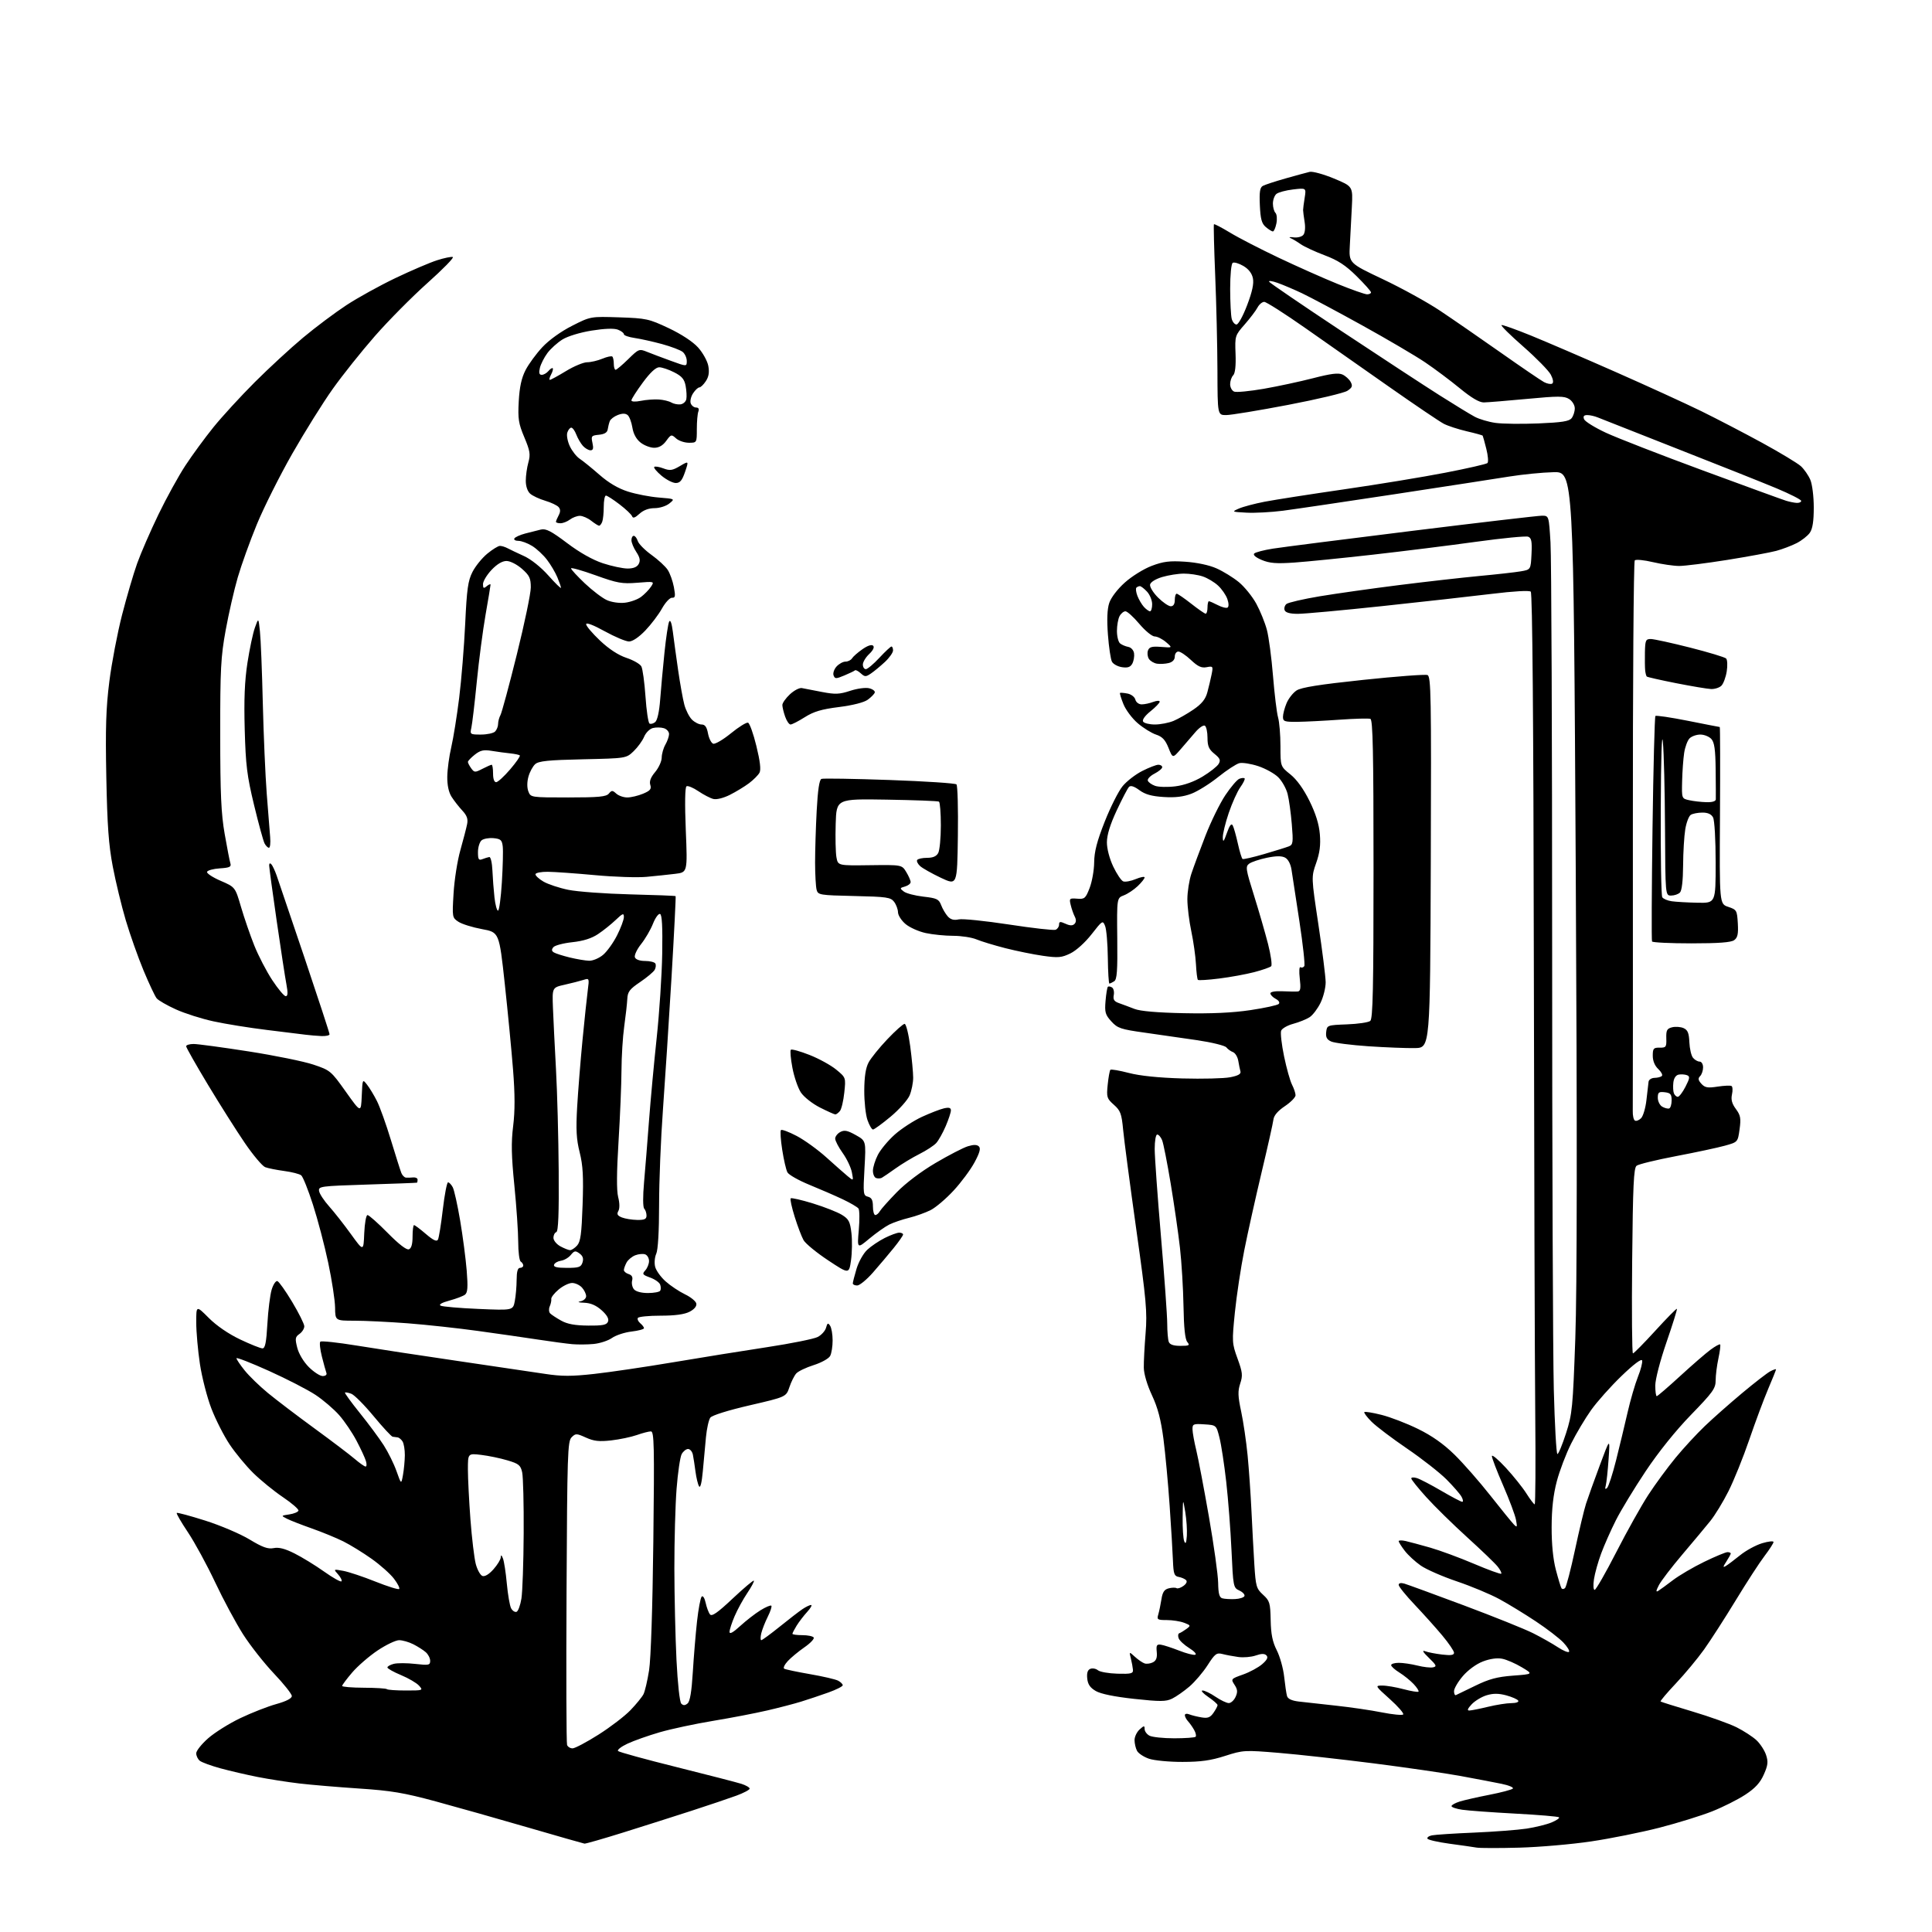 <?xml version="1.0" encoding="UTF-8" standalone="no"?>
<svg 
  version="1.1" 
  xmlns="http://www.w3.org/2000/svg" 
  xmlns:xlink="http://www.w3.org/1999/xlink" 
  xmlns:svg="http://www.w3.org/2000/svg"
  xmlns:rdf="http://www.w3.org/1999/02/22-rdf-syntax-ns#"
  xmlns:cc="http://creativecommons.org/ns#"
  xmlns:dc="http://purl.org/dc/elements/1.1/"
  viewBox="0 0 768 768"
  width="768"
  height="768"
>
<style>svg {background-color: white; }</style>"
<path stroke="none" fill="black" fill-rule="evenodd" d="M604.00,734.47C596.02,734.69 588.38,734.68 587.00,734.45C585.62,734.21 580.79,733.52 576.24,732.91C571.70,732.29 567.75,731.40 567.45,730.92C567.16,730.45 567.95,729.84 569.21,729.58C570.47,729.32 578.02,728.82 586.00,728.49C593.98,728.15 603.37,727.43 606.88,726.90C610.38,726.36 614.84,725.26 616.78,724.45C618.72,723.64 620.05,722.72 619.74,722.41C619.43,722.09 611.60,721.43 602.34,720.94C593.08,720.44 583.59,719.75 581.25,719.40C578.91,719.06 577.00,718.41 577.00,717.96C577.00,717.52 578.46,716.70 580.25,716.14C582.04,715.58 587.33,714.38 592.00,713.47C596.67,712.56 600.89,711.45 601.36,711.00C601.83,710.55 599.80,709.69 596.86,709.09C593.91,708.49 586.55,707.08 580.50,705.97C574.45,704.86 558.92,702.61 546.00,700.96C533.08,699.32 516.17,697.44 508.44,696.80C494.74,695.66 494.19,695.69 486.99,698.00C481.35,699.82 477.33,700.38 470.05,700.39C464.80,700.40 458.81,699.83 456.74,699.12C454.68,698.42 452.54,697.01 451.99,695.99C451.45,694.97 451.00,693.05 451.00,691.72C451.00,690.39 451.90,688.50 453.00,687.50C454.77,685.90 455.00,685.88 455.00,687.31C455.00,688.20 455.87,689.40 456.93,689.96C458.00,690.53 462.42,691.00 466.77,691.00C471.11,691.00 474.94,690.73 475.27,690.39C475.61,690.06 475.35,688.84 474.69,687.68C474.04,686.52 472.94,684.97 472.25,684.22C471.56,683.47 471.00,682.39 471.00,681.82C471.00,681.24 471.76,681.09 472.75,681.48C473.71,681.86 475.90,682.41 477.62,682.69C480.10,683.11 481.07,682.74 482.37,680.89C483.27,679.60 484.00,678.22 484.00,677.81C484.00,677.41 482.32,675.93 480.27,674.54C478.22,673.14 477.21,672.00 478.04,672.00C478.86,672.00 481.19,673.12 483.21,674.50C485.24,675.88 487.60,677.00 488.47,677.00C489.33,677.00 490.55,675.89 491.16,674.54C492.05,672.60 491.96,671.59 490.75,669.74C489.24,667.44 489.30,667.36 494.09,665.66C496.78,664.71 500.22,662.85 501.74,661.53C503.70,659.83 504.19,658.83 503.44,658.06C502.67,657.28 501.47,657.29 499.17,658.09C497.41,658.70 494.29,658.97 492.23,658.68C490.18,658.40 487.33,657.86 485.91,657.49C483.61,656.90 482.95,657.40 480.04,661.94C478.24,664.75 474.98,668.57 472.80,670.44C470.62,672.30 467.53,674.46 465.93,675.24C463.46,676.43 461.22,676.45 450.86,675.33C443.00,674.47 437.61,673.37 435.60,672.21C433.32,670.88 432.42,669.55 432.19,667.19C431.97,664.99 432.36,663.80 433.45,663.38C434.32,663.05 435.67,663.31 436.45,663.96C437.24,664.61 440.72,665.22 444.19,665.32C449.60,665.47 450.48,665.26 450.37,663.78C450.29,662.84 449.92,660.81 449.54,659.28C448.84,656.50 448.84,656.50 451.17,658.62C452.45,659.79 454.18,660.97 455.00,661.24C455.82,661.51 457.32,661.31 458.32,660.79C459.62,660.12 460.05,658.95 459.83,656.68C459.56,653.99 459.82,653.55 461.51,653.80C462.60,653.96 465.84,655.02 468.71,656.14C471.57,657.27 474.46,658.01 475.13,657.79C475.80,657.57 474.74,656.39 472.78,655.17C470.81,653.95 468.90,652.19 468.54,651.25C468.18,650.31 468.30,649.40 468.80,649.23C469.30,649.07 470.57,648.30 471.61,647.54C473.41,646.21 473.37,646.10 470.68,645.07C469.14,644.48 466.05,644.00 463.82,644.00C460.09,644.00 459.82,643.82 460.44,641.75C460.80,640.51 461.37,637.81 461.69,635.74C462.13,632.89 462.83,631.83 464.58,631.39C465.85,631.07 467.25,631.04 467.70,631.32C468.15,631.60 469.39,631.19 470.46,630.41C471.65,629.53 472.03,628.65 471.45,628.09C470.93,627.60 469.60,627.03 468.50,626.84C466.79,626.53 466.47,625.60 466.27,620.49C466.15,617.20 465.56,607.30 464.95,598.50C464.35,589.70 463.24,577.77 462.49,571.98C461.48,564.31 460.25,559.61 457.93,554.65C456.03,550.60 454.71,546.16 454.68,543.67C454.64,541.38 454.96,535.23 455.39,530.00C456.08,521.56 455.67,516.93 451.66,488.50C449.19,470.90 446.85,453.20 446.47,449.16C445.86,442.69 445.42,441.50 442.78,439.16C439.98,436.67 439.82,436.15 440.33,431.14C440.63,428.20 441.11,425.55 441.40,425.26C441.69,424.98 444.98,425.54 448.71,426.51C453.12,427.66 460.58,428.43 470.00,428.70C477.98,428.92 486.52,428.71 489.00,428.23C492.16,427.62 493.38,426.93 493.10,425.93C492.88,425.14 492.49,423.23 492.23,421.67C491.96,420.11 491.02,418.57 490.12,418.23C489.23,417.90 488.05,417.05 487.50,416.35C486.95,415.65 481.77,414.37 476.00,413.51C470.23,412.66 460.77,411.29 455.00,410.49C445.50,409.16 444.24,408.74 441.77,406.02C439.37,403.38 439.09,402.39 439.47,397.89C439.71,395.07 440.12,392.55 440.39,392.28C440.65,392.02 441.39,392.12 442.03,392.52C442.67,392.91 442.99,394.28 442.74,395.56C442.40,397.36 442.88,398.09 444.90,398.79C446.33,399.29 449.07,400.32 451.00,401.07C453.29,401.96 460.08,402.55 470.59,402.76C481.56,402.99 489.98,402.60 497.05,401.54C502.75,400.69 507.81,399.59 508.31,399.09C508.85,398.55 508.36,397.73 507.11,397.06C505.95,396.44 505.00,395.45 505.00,394.87C505.00,394.25 506.94,393.91 509.75,394.04C512.36,394.16 515.13,394.20 515.89,394.13C516.96,394.03 517.14,392.85 516.68,388.97C516.35,386.13 516.47,384.17 516.97,384.48C517.46,384.79 518.14,384.58 518.48,384.04C518.82,383.49 517.94,375.49 516.54,366.27C515.13,357.05 513.72,347.81 513.40,345.74C513.05,343.45 512.05,341.56 510.86,340.93C509.49,340.19 507.31,340.21 503.58,340.98C500.66,341.59 497.51,342.64 496.59,343.31C495.04,344.44 495.18,345.43 498.45,355.84C500.40,362.06 502.92,370.78 504.06,375.22C505.19,379.65 505.75,383.65 505.31,384.09C504.86,384.53 501.83,385.59 498.58,386.44C495.32,387.29 489.05,388.43 484.65,388.98C480.25,389.54 476.44,389.77 476.18,389.51C475.92,389.25 475.57,386.44 475.41,383.27C475.24,380.10 474.41,374.21 473.56,370.18C472.70,366.16 472.00,360.44 472.00,357.47C472.00,354.50 472.72,349.92 473.60,347.28C474.48,344.65 476.98,337.89 479.17,332.25C481.36,326.61 484.92,319.35 487.09,316.10C489.26,312.86 491.76,309.92 492.66,309.58C493.55,309.23 494.50,309.16 494.75,309.42C495.01,309.68 494.25,311.25 493.06,312.92C491.87,314.59 489.79,319.19 488.45,323.15C487.10,327.11 486.04,331.51 486.08,332.93C486.14,335.00 486.46,334.64 487.71,331.11C488.78,328.08 489.50,327.15 490.02,328.11C490.44,328.87 491.35,332.11 492.06,335.30C492.76,338.48 493.61,341.26 493.94,341.46C494.27,341.67 498.13,340.78 502.52,339.50C506.91,338.22 511.33,336.84 512.34,336.44C514.00,335.79 514.12,334.91 513.51,327.61C513.14,323.15 512.39,317.74 511.84,315.59C511.29,313.44 509.63,310.48 508.15,309.00C506.68,307.52 503.09,305.53 500.19,304.56C497.28,303.60 493.89,303.06 492.66,303.37C491.42,303.68 487.65,306.15 484.27,308.86C480.90,311.57 476.10,314.56 473.61,315.51C470.41,316.73 467.17,317.12 462.56,316.82C457.78,316.52 455.21,315.79 452.92,314.10C450.86,312.58 449.47,312.13 448.81,312.79C448.27,313.33 446.07,317.54 443.92,322.14C441.30,327.76 440.02,331.91 440.01,334.81C440.00,337.37 441.03,341.30 442.53,344.47C443.92,347.40 445.71,350.06 446.50,350.36C447.30,350.67 449.54,350.26 451.48,349.45C453.41,348.64 455.00,348.35 455.00,348.80C455.00,349.25 453.76,350.81 452.25,352.25C450.74,353.69 448.25,355.34 446.73,355.92C443.96,356.97 443.96,356.97 444.13,373.08C444.27,385.95 444.02,389.37 442.90,390.08C442.13,390.57 441.27,390.98 441.00,390.98C440.73,390.99 440.45,386.39 440.38,380.75C440.31,375.11 439.83,369.42 439.30,368.10C438.37,365.77 438.23,365.86 433.92,371.38C431.37,374.65 427.81,377.87 425.50,378.99C422.00,380.69 420.65,380.81 414.60,379.95C410.80,379.41 404.07,378.04 399.63,376.91C395.20,375.77 390.04,374.21 388.16,373.42C386.29,372.64 382.13,372.00 378.93,372.00C375.72,372.00 370.81,371.51 368.02,370.91C365.23,370.31 361.60,368.70 359.97,367.32C358.34,365.95 356.99,363.85 356.97,362.66C356.95,361.47 356.26,359.60 355.43,358.50C354.06,356.69 352.54,356.47 339.56,356.18C325.78,355.87 325.17,355.77 324.61,353.68C324.29,352.48 324.02,347.63 324.01,342.91C324.01,338.18 324.29,328.87 324.65,322.21C325.09,314.00 325.70,309.94 326.54,309.62C327.23,309.36 339.39,309.56 353.58,310.06C367.77,310.56 379.75,311.35 380.21,311.81C380.67,312.27 380.92,321.50 380.77,332.32C380.50,352.00 380.50,352.00 374.00,348.93C370.43,347.23 366.72,345.15 365.77,344.29C364.82,343.43 364.29,342.34 364.58,341.87C364.88,341.39 366.65,341.00 368.52,341.00C370.87,341.00 372.25,340.40 372.96,339.07C373.53,338.00 374.00,333.08 374.00,328.12C374.00,323.17 373.66,318.91 373.25,318.66C372.84,318.40 363.50,318.05 352.50,317.87C332.50,317.54 332.50,317.54 332.20,327.52C332.03,333.01 332.17,338.98 332.50,340.80C333.11,344.10 333.11,344.10 345.80,343.93C358.50,343.77 358.50,343.77 360.24,346.63C361.20,348.21 361.99,350.01 361.99,350.63C362.00,351.26 360.99,352.05 359.75,352.40C357.64,352.99 357.61,353.12 359.27,354.39C360.24,355.14 363.75,356.05 367.06,356.43C372.40,357.03 373.21,357.42 374.12,359.80C374.68,361.28 375.87,363.30 376.76,364.29C377.90,365.55 379.19,365.90 381.12,365.47C382.62,365.14 391.58,366.06 401.03,367.50C410.48,368.95 418.83,369.89 419.60,369.60C420.37,369.30 421.00,368.38 421.00,367.55C421.00,366.30 421.43,366.24 423.53,367.19C425.32,368.01 426.37,368.03 427.12,367.28C427.82,366.58 427.86,365.58 427.23,364.36C426.71,363.34 425.98,361.26 425.62,359.74C424.99,357.14 425.13,357.00 428.17,357.24C431.14,357.48 431.53,357.15 433.14,353.00C434.10,350.52 434.92,345.94 434.95,342.80C434.99,338.56 436.06,334.41 439.15,326.60C441.43,320.83 444.62,314.49 446.25,312.52C447.87,310.54 451.39,307.82 454.07,306.47C456.74,305.11 459.62,304.00 460.47,304.00C461.31,304.00 462.00,304.44 462.00,304.97C462.00,305.51 460.62,306.66 458.94,307.53C457.25,308.40 456.05,309.65 456.27,310.31C456.49,310.96 457.79,311.90 459.17,312.39C460.55,312.87 464.17,312.96 467.23,312.58C470.76,312.14 474.70,310.72 478.06,308.69C480.96,306.94 483.82,304.68 484.42,303.68C485.30,302.19 485.00,301.47 482.75,299.65C480.55,297.87 480.00,296.60 480.00,293.27C480.00,290.99 479.53,288.83 478.96,288.48C478.39,288.12 476.70,289.26 475.21,291.00C473.72,292.74 471.08,295.81 469.34,297.82C466.17,301.48 466.17,301.48 464.50,297.29C463.22,294.10 462.04,292.84 459.56,292.02C457.76,291.43 454.48,289.39 452.26,287.49C450.05,285.60 447.49,282.18 446.58,279.90C445.66,277.62 445.05,275.62 445.21,275.46C445.37,275.31 446.70,275.41 448.16,275.69C449.65,275.97 451.04,277.03 451.32,278.10C451.60,279.18 452.69,280.00 453.84,280.00C454.96,280.00 457.02,279.56 458.43,279.02C459.85,278.49 461.00,278.44 461.00,278.93C461.00,279.41 459.35,281.13 457.34,282.74C455.16,284.49 453.97,286.15 454.40,286.84C454.79,287.48 456.91,288.00 459.09,288.00C461.28,288.00 464.62,287.35 466.52,286.56C468.42,285.76 471.99,283.72 474.46,282.03C477.75,279.76 479.21,277.95 479.95,275.17C480.51,273.09 481.27,269.89 481.64,268.05C482.28,264.85 482.19,264.73 479.65,265.22C477.60,265.61 476.17,264.95 473.42,262.36C471.46,260.51 469.21,259.00 468.43,259.00C467.64,259.00 467.00,259.89 467.00,260.98C467.00,262.24 466.12,263.18 464.60,263.56C463.28,263.89 461.19,264.02 459.95,263.83C458.72,263.65 457.25,262.77 456.69,261.89C456.14,261.00 455.98,259.49 456.35,258.54C456.88,257.16 457.95,256.87 461.58,257.16C466.15,257.53 466.15,257.53 463.52,255.26C462.07,254.02 460.04,253.00 459.00,253.00C457.97,253.00 455.22,250.75 452.90,248.00C450.58,245.25 448.10,243.00 447.38,243.00C446.66,243.00 445.60,243.87 445.04,244.93C444.47,246.00 444.00,248.64 444.00,250.81C444.00,252.98 444.56,255.21 445.25,255.77C445.94,256.33 447.40,256.95 448.50,257.15C449.64,257.36 450.63,258.46 450.81,259.71C450.98,260.91 450.67,262.75 450.12,263.78C449.36,265.19 448.32,265.55 446.03,265.22C444.33,264.97 442.53,263.99 442.02,263.04C441.51,262.09 440.79,257.26 440.42,252.32C439.96,246.28 440.13,242.13 440.94,239.70C441.64,237.57 444.20,234.20 447.12,231.59C449.87,229.11 454.65,226.14 457.80,224.95C462.45,223.19 464.90,222.88 471.12,223.29C475.74,223.60 480.64,224.63 483.54,225.92C486.18,227.08 490.19,229.55 492.45,231.40C494.71,233.26 497.83,237.12 499.40,239.99C500.96,242.85 502.85,247.52 503.60,250.35C504.36,253.18 505.45,261.43 506.04,268.69C506.63,275.94 507.53,283.36 508.05,285.18C508.57,287.00 509.00,292.13 509.00,296.58C509.00,304.67 509.00,304.67 512.95,307.84C515.49,309.88 518.19,313.63 520.53,318.36C523.01,323.38 524.32,327.59 524.66,331.61C525.02,335.91 524.63,339.00 523.20,343.06C521.24,348.61 521.24,348.61 524.09,367.56C525.66,377.98 526.95,388.27 526.97,390.43C526.99,392.60 526.08,396.27 524.95,398.60C523.82,400.93 521.87,403.51 520.61,404.34C519.35,405.16 516.42,406.35 514.11,406.97C511.79,407.59 509.62,408.83 509.28,409.72C508.94,410.61 509.46,415.19 510.44,419.92C511.42,424.64 512.84,429.72 513.61,431.20C514.37,432.69 515.00,434.57 515.00,435.38C515.00,436.20 513.09,438.15 510.75,439.72C507.97,441.58 506.40,443.42 506.21,445.03C506.05,446.39 503.94,455.82 501.51,466.00C499.09,476.18 495.98,490.12 494.62,497.00C493.25,503.88 491.57,514.97 490.89,521.65C489.70,533.41 489.74,534.01 491.94,540.06C493.93,545.52 494.07,546.77 493.00,549.99C492.01,553.00 492.08,555.01 493.38,561.08C494.25,565.16 495.40,573.00 495.94,578.50C496.47,584.00 497.16,593.90 497.47,600.50C497.78,607.10 498.30,616.73 498.62,621.90C499.17,630.63 499.42,631.49 502.08,633.93C504.72,636.34 504.97,637.16 505.11,644.03C505.22,649.61 505.83,652.64 507.53,656.00C508.79,658.48 510.11,663.20 510.47,666.50C510.83,669.80 511.34,673.26 511.61,674.20C511.94,675.33 513.50,676.06 516.30,676.39C518.61,676.67 525.23,677.40 531.00,678.02C536.77,678.64 545.01,679.84 549.29,680.70C553.58,681.55 557.40,681.92 557.79,681.53C558.18,681.13 555.80,678.39 552.50,675.43C546.57,670.11 546.54,670.05 549.50,670.04C551.15,670.03 554.95,670.68 557.95,671.48C560.95,672.27 563.62,672.72 563.87,672.46C564.13,672.20 563.26,670.84 561.94,669.43C560.62,668.03 558.06,665.97 556.27,664.86C554.47,663.75 553.00,662.42 553.00,661.92C553.00,661.41 554.38,661.00 556.06,661.00C557.74,661.00 561.07,661.49 563.46,662.09C565.84,662.69 568.63,663.01 569.65,662.79C571.24,662.46 571.01,661.93 568.00,659.02C565.66,656.77 565.16,655.89 566.50,656.39C567.60,656.81 570.64,657.40 573.25,657.71C576.74,658.13 578.00,657.94 578.00,657.00C578.00,656.29 575.89,653.19 573.31,650.11C570.73,647.02 565.78,641.51 562.31,637.85C558.84,634.19 556.00,630.67 556.00,630.03C556.00,629.30 556.83,629.11 558.25,629.51C559.49,629.87 570.17,633.78 582.00,638.20C593.83,642.63 606.17,647.59 609.43,649.23C612.69,650.87 617.09,653.36 619.20,654.75C621.31,656.15 623.34,657.00 623.70,656.64C624.06,656.27 623.04,654.59 621.43,652.90C619.82,651.21 614.90,647.43 610.50,644.51C606.10,641.59 599.58,637.60 596.00,635.66C592.42,633.72 584.84,630.55 579.15,628.63C573.46,626.71 566.99,623.88 564.79,622.35C562.58,620.82 559.70,618.16 558.39,616.44C557.07,614.72 556.00,613.01 556.00,612.64C556.00,612.27 557.24,612.24 558.75,612.58C560.26,612.93 564.65,614.10 568.50,615.20C572.35,616.30 580.18,619.19 585.90,621.62C591.61,624.05 596.50,625.83 596.76,625.57C597.02,625.32 596.39,624.05 595.36,622.76C594.34,621.47 588.87,616.21 583.21,611.08C577.55,605.94 570.24,598.77 566.96,595.13C563.68,591.50 561.00,588.15 561.00,587.70C561.00,587.24 562.01,587.18 563.25,587.57C564.49,587.95 568.87,590.24 572.98,592.64C577.09,595.04 580.82,597.00 581.26,597.00C581.71,597.00 581.60,596.11 581.01,595.03C580.43,593.94 577.72,590.82 574.99,588.08C572.25,585.35 565.20,579.83 559.31,575.82C553.42,571.81 547.09,567.02 545.23,565.17C543.38,563.32 542.08,561.58 542.35,561.32C542.61,561.06 545.68,561.55 549.16,562.43C552.65,563.30 559.17,565.81 563.66,568.01C569.24,570.74 573.83,573.98 578.19,578.25C581.70,581.69 588.11,589.00 592.44,594.50C596.77,600.00 600.98,605.17 601.79,606.00C603.08,607.32 603.18,607.11 602.63,604.15C602.29,602.31 599.98,596.15 597.51,590.46C595.03,584.77 593.02,579.52 593.05,578.81C593.07,578.09 595.56,580.18 598.58,583.45C601.60,586.72 605.29,591.33 606.78,593.70C608.28,596.06 609.75,598.00 610.06,598.00C610.37,598.00 610.47,581.69 610.28,561.75C610.09,541.81 609.84,460.38 609.72,380.80C609.58,285.88 609.16,235.79 608.50,235.19C607.90,234.65 601.71,235.00 593.00,236.07C585.02,237.04 565.45,239.23 549.50,240.93C533.55,242.63 518.41,244.02 515.86,244.01C512.77,244.00 511.03,243.52 510.67,242.57C510.37,241.79 510.69,240.67 511.39,240.09C512.10,239.51 518.03,238.14 524.58,237.04C531.14,235.95 545.27,233.95 556.00,232.60C566.73,231.25 581.12,229.62 588.00,228.97C594.88,228.33 602.30,227.50 604.50,227.12C608.50,226.44 608.50,226.44 608.80,220.21C609.04,215.19 608.78,213.85 607.47,213.35C606.58,213.01 597.22,213.92 586.67,215.38C576.13,216.84 557.63,219.15 545.56,220.51C533.49,221.87 519.54,223.27 514.56,223.62C507.34,224.12 504.70,223.91 501.57,222.60C499.17,221.59 498.01,220.60 498.57,220.03C499.08,219.53 502.43,218.65 506.00,218.09C509.57,217.52 534.48,214.35 561.35,211.03C588.21,207.71 611.43,205.00 612.94,205.00C615.70,205.00 615.70,205.00 616.35,215.66C616.71,221.52 617.00,293.89 617.00,376.49C617.00,459.09 617.30,538.22 617.66,552.34C618.02,566.45 618.67,578.00 619.10,578.00C619.52,578.00 621.06,574.29 622.52,569.75C625.00,562.03 625.23,559.61 626.21,532.00C626.91,512.06 626.97,451.46 626.38,345.00C625.50,187.50 625.50,187.50 617.54,187.70C613.16,187.80 605.28,188.58 600.04,189.42C594.79,190.27 574.30,193.42 554.50,196.44C534.70,199.45 514.67,202.41 510.00,203.02C505.32,203.62 498.80,203.97 495.50,203.79C489.59,203.47 489.55,203.45 492.50,202.15C494.15,201.43 498.77,200.20 502.77,199.43C506.77,198.66 520.95,196.45 534.27,194.52C547.60,192.59 565.70,189.62 574.50,187.91C583.30,186.21 590.86,184.48 591.29,184.07C591.72,183.66 591.52,181.11 590.83,178.41C590.15,175.71 589.50,173.36 589.39,173.19C589.29,173.01 586.44,172.22 583.05,171.44C579.67,170.65 575.57,169.31 573.95,168.47C572.32,167.63 562.55,161.03 552.24,153.80C541.94,146.57 526.87,136.01 518.77,130.33C510.66,124.65 503.36,120.00 502.55,120.00C501.74,120.00 500.53,121.01 499.88,122.25C499.23,123.49 496.93,126.51 494.79,128.96C490.93,133.36 490.88,133.51 491.15,140.70C491.33,145.40 490.99,148.41 490.21,149.19C489.55,149.85 489.00,151.45 489.00,152.73C489.00,154.01 489.73,155.34 490.62,155.68C491.51,156.03 496.80,155.51 502.37,154.55C507.94,153.58 516.77,151.68 521.98,150.34C529.07,148.50 532.01,148.14 533.67,148.89C534.88,149.45 536.35,150.78 536.92,151.85C537.77,153.44 537.53,154.08 535.60,155.35C534.29,156.20 523.69,158.72 512.03,160.95C500.37,163.18 489.29,165.00 487.41,165.00C484.00,165.00 484.00,165.00 483.95,147.25C483.92,137.49 483.52,120.50 483.06,109.50C482.61,98.50 482.38,89.34 482.56,89.14C482.74,88.95 485.61,90.44 488.94,92.46C492.27,94.49 500.96,98.97 508.25,102.43C515.54,105.89 526.08,110.58 531.69,112.86C537.29,115.14 542.58,117.00 543.44,117.00C544.30,117.00 545.00,116.65 545.00,116.22C545.00,115.79 542.41,112.88 539.25,109.76C534.88,105.44 531.84,103.46 526.57,101.48C522.76,100.05 518.49,98.07 517.07,97.08C515.66,96.09 513.83,94.99 513.00,94.64C512.17,94.28 512.73,94.15 514.24,94.36C515.75,94.56 517.49,94.11 518.10,93.37C518.76,92.58 518.97,90.48 518.61,88.26C518.28,86.19 518.00,84.05 518.00,83.50C518.00,82.95 518.28,80.74 518.63,78.60C519.25,74.69 519.25,74.69 514.02,75.31C511.14,75.65 508.16,76.45 507.39,77.09C506.63,77.72 506.00,79.45 506.00,80.92C506.00,82.40 506.46,84.06 507.01,84.61C507.57,85.17 507.74,87.06 507.39,88.81C507.04,90.57 506.41,92.00 505.99,92.00C505.57,92.00 504.30,91.21 503.17,90.25C501.54,88.86 501.06,87.08 500.81,81.61C500.57,76.28 500.84,74.53 502.00,73.89C502.82,73.44 506.88,72.11 511.00,70.94C515.12,69.77 519.45,68.59 520.61,68.32C521.76,68.05 526.11,69.24 530.26,70.96C537.80,74.10 537.80,74.10 537.38,82.30C537.15,86.81 536.79,93.67 536.58,97.54C536.19,104.59 536.19,104.59 549.78,111.02C557.25,114.56 567.45,120.18 572.43,123.51C577.42,126.84 588.25,134.32 596.50,140.12C604.75,145.93 612.52,151.22 613.77,151.89C615.02,152.55 616.48,152.82 617.02,152.49C617.62,152.12 617.41,150.76 616.49,148.97C615.66,147.37 610.73,142.33 605.54,137.78C600.34,133.23 596.45,129.38 596.88,129.22C597.31,129.07 602.58,130.95 608.58,133.39C614.59,135.84 629.75,142.36 642.28,147.89C654.81,153.42 670.11,160.42 676.28,163.44C682.45,166.47 693.35,172.14 700.50,176.04C707.65,179.95 714.57,184.13 715.88,185.32C717.19,186.52 718.87,188.95 719.63,190.72C720.40,192.52 721.00,197.36 721.00,201.75C721.00,207.22 720.53,210.22 719.43,211.79C718.57,213.02 716.21,214.87 714.18,215.91C712.15,216.94 708.50,218.33 706.08,218.98C703.65,219.63 694.88,221.25 686.58,222.58C678.29,223.90 669.70,224.98 667.50,224.98C665.30,224.97 660.61,224.29 657.08,223.46C653.55,222.62 650.29,222.31 649.84,222.76C649.39,223.21 649.05,271.94 649.09,331.04C649.13,390.14 649.11,439.93 649.05,441.67C649.00,443.42 649.37,445.11 649.89,445.43C650.41,445.76 651.52,445.34 652.35,444.51C653.18,443.68 654.14,440.41 654.49,437.25C654.84,434.09 655.22,430.82 655.33,430.00C655.44,429.18 656.52,428.49 657.71,428.47C658.91,428.45 660.22,428.11 660.62,427.71C661.03,427.31 660.37,426.07 659.18,424.95C657.80,423.67 657.00,421.72 657.00,419.67C657.00,416.78 657.31,416.43 659.75,416.46C662.29,416.50 662.49,416.21 662.38,412.74C662.29,409.54 662.63,408.88 664.70,408.36C666.03,408.03 668.08,408.18 669.24,408.69C670.90,409.44 671.39,410.63 671.55,414.31C671.66,416.88 672.31,419.67 673.00,420.49C673.68,421.32 674.86,422.00 675.62,422.00C676.39,422.00 677.00,423.01 677.00,424.30C677.00,425.57 676.47,427.13 675.82,427.78C674.92,428.68 675.04,429.39 676.33,430.82C677.74,432.37 678.81,432.56 682.76,431.95C685.37,431.55 687.86,431.44 688.31,431.71C688.75,431.97 688.84,433.47 688.49,435.04C688.04,437.11 688.46,438.71 690.04,440.84C691.89,443.35 692.11,444.54 691.51,448.89C690.81,454.00 690.81,454.00 685.66,455.43C682.82,456.22 674.08,458.09 666.24,459.58C658.39,461.08 651.34,462.79 650.57,463.40C649.42,464.30 649.10,471.22 648.81,501.25C648.61,521.46 648.75,538.00 649.12,538.00C649.48,538.00 653.49,533.94 658.03,528.97C662.56,524.00 666.42,520.09 666.60,520.27C666.78,520.45 664.92,526.42 662.46,533.55C659.92,540.94 658.00,548.32 658.00,550.75C658.00,553.09 658.26,555.00 658.58,555.00C658.90,555.00 663.08,551.41 667.87,547.01C672.66,542.62 678.10,537.90 679.97,536.53C681.83,535.15 683.55,534.21 683.78,534.44C684.01,534.67 683.70,537.17 683.10,539.98C682.49,542.80 682.00,546.72 682.00,548.71C682.00,551.92 680.93,553.42 672.20,562.41C666.12,568.67 659.28,577.19 654.16,584.86C649.63,591.65 644.30,600.43 642.32,604.36C640.34,608.29 637.72,614.20 636.50,617.50C635.27,620.80 633.98,625.41 633.63,627.75C633.26,630.14 633.38,632.00 633.90,632.00C634.40,632.00 638.29,625.22 642.53,616.94C646.77,608.66 652.50,598.42 655.26,594.19C658.02,589.96 662.88,583.35 666.05,579.50C669.22,575.65 674.45,569.99 677.66,566.92C680.87,563.84 687.55,557.94 692.50,553.80C697.45,549.66 702.51,545.74 703.75,545.10C704.99,544.46 706.00,544.12 706.00,544.36C706.00,544.60 704.60,548.09 702.88,552.12C701.16,556.16 697.78,565.22 695.37,572.27C692.96,579.31 689.23,588.55 687.09,592.79C684.96,597.03 681.70,602.37 679.85,604.65C678.01,606.94 673.02,612.91 668.77,617.92C664.51,622.94 660.31,628.43 659.43,630.13C658.26,632.39 658.19,633.00 659.17,632.40C659.90,631.96 662.52,630.04 665.00,628.15C667.48,626.26 673.08,622.97 677.45,620.85C681.82,618.73 685.98,617.00 686.70,617.00C687.41,617.00 688.00,617.24 688.00,617.54C688.00,617.83 687.21,619.27 686.25,620.75C684.88,622.84 684.83,623.23 686.00,622.53C686.83,622.04 689.39,620.11 691.71,618.24C694.02,616.36 697.96,614.22 700.46,613.46C702.96,612.71 705.00,612.49 705.00,612.97C705.00,613.45 703.39,615.95 701.43,618.53C699.46,621.10 694.32,629.02 689.99,636.14C685.66,643.25 680.00,652.04 677.41,655.68C674.82,659.31 669.77,665.38 666.20,669.17C662.63,672.95 659.89,676.19 660.11,676.37C660.32,676.55 666.04,678.34 672.81,680.36C679.58,682.38 687.46,685.20 690.31,686.62C693.16,688.05 696.73,690.37 698.23,691.77C699.73,693.18 701.44,695.81 702.04,697.63C702.94,700.35 702.79,701.70 701.15,705.39C699.71,708.66 697.73,710.82 693.84,713.38C690.90,715.32 684.96,718.31 680.64,720.03C676.31,721.75 666.86,724.68 659.64,726.54C652.41,728.39 640.20,730.85 632.50,731.99C624.80,733.14 611.98,734.25 604.00,734.47zM232.34,732.87C231.88,732.80 221.82,729.93 210.00,726.49C198.18,723.05 181.65,718.37 173.27,716.10C160.56,712.66 155.52,711.81 142.77,710.97C134.37,710.41 123.67,709.51 119.00,708.96C114.33,708.41 106.90,707.25 102.50,706.39C98.10,705.52 91.41,703.97 87.64,702.94C83.87,701.91 80.16,700.55 79.39,699.91C78.63,699.28 78.00,697.95 78.00,696.96C78.00,695.98 80.13,693.29 82.74,691.00C85.34,688.71 91.12,685.09 95.57,682.97C100.03,680.84 106.45,678.33 109.84,677.39C113.82,676.28 116.00,675.15 116.00,674.20C116.00,673.39 112.82,669.38 108.92,665.28C105.03,661.18 99.50,654.16 96.63,649.67C93.77,645.17 88.77,635.88 85.53,629.00C82.29,622.12 77.43,613.20 74.74,609.16C72.04,605.13 70.02,601.64 70.25,601.41C70.48,601.19 75.58,602.56 81.58,604.46C87.59,606.36 95.50,609.73 99.18,611.95C104.37,615.09 106.50,615.85 108.77,615.40C110.83,614.98 113.29,615.61 117.10,617.53C120.07,619.02 125.34,622.25 128.82,624.72C132.29,627.18 135.40,628.93 135.73,628.61C136.05,628.28 135.46,627.05 134.41,625.86C132.50,623.72 132.50,623.72 136.45,624.44C138.62,624.84 144.38,626.76 149.24,628.71C154.11,630.65 158.36,631.98 158.68,631.65C159.01,631.32 158.08,629.48 156.61,627.56C155.15,625.64 151.15,622.08 147.72,619.65C144.30,617.22 139.25,614.12 136.50,612.74C133.75,611.37 128.12,609.06 124.00,607.60C119.88,606.15 115.41,604.41 114.08,603.73C111.67,602.50 111.67,602.50 115.00,602.00C116.84,601.73 118.47,601.05 118.64,600.50C118.80,599.95 116.02,597.54 112.46,595.14C108.90,592.74 103.61,588.43 100.69,585.56C97.78,582.70 93.54,577.57 91.27,574.16C89.00,570.76 85.74,564.36 84.04,559.94C82.33,555.52 80.28,547.53 79.47,542.20C78.67,536.86 78.01,529.44 78.01,525.70C78.00,518.90 78.00,518.90 83.00,523.91C86.10,527.01 90.85,530.26 95.48,532.46C99.58,534.41 103.57,536.00 104.34,536.00C105.40,536.00 105.87,533.66 106.29,526.25C106.59,520.89 107.36,514.78 107.98,512.69C108.61,510.59 109.64,509.05 110.27,509.26C110.90,509.47 113.55,513.21 116.16,517.57C118.77,521.93 120.93,526.26 120.96,527.19C120.98,528.12 120.13,529.50 119.06,530.25C117.34,531.45 117.24,532.09 118.16,535.74C118.78,538.17 120.68,541.35 122.77,543.44C124.73,545.40 127.21,547.00 128.27,547.00C129.41,547.00 130.02,546.48 129.75,545.75C129.49,545.06 128.69,542.15 127.96,539.27C127.23,536.39 126.95,533.72 127.33,533.34C127.71,532.95 134.21,533.65 141.76,534.88C149.32,536.12 167.43,538.88 182.00,541.01C196.57,543.15 212.21,545.46 216.74,546.15C223.34,547.15 227.22,547.15 236.24,546.15C242.43,545.47 256.50,543.39 267.50,541.54C278.50,539.68 295.34,536.98 304.93,535.52C314.51,534.06 323.57,532.24 325.05,531.47C326.53,530.71 328.03,529.05 328.37,527.79C328.89,525.88 329.17,525.75 329.98,527.00C330.53,527.83 330.98,530.44 330.98,532.82C330.99,535.19 330.55,537.98 329.99,539.02C329.43,540.06 326.51,541.68 323.48,542.64C320.45,543.59 317.32,545.09 316.53,545.96C315.74,546.84 314.51,549.29 313.80,551.42C312.50,555.28 312.50,555.28 298.00,558.64C289.40,560.63 283.04,562.62 282.36,563.54C281.74,564.38 280.96,567.87 280.63,571.29C280.30,574.70 279.74,580.80 279.38,584.84C278.97,589.38 278.41,591.66 277.89,590.84C277.43,590.10 276.80,587.48 276.47,585.00C276.15,582.52 275.68,579.49 275.43,578.25C275.17,577.01 274.31,576.00 273.52,576.00C272.72,576.00 271.57,576.93 270.96,578.07C270.36,579.21 269.45,585.39 268.95,591.82C268.45,598.24 268.06,612.50 268.07,623.50C268.09,634.50 268.47,650.84 268.91,659.81C269.38,669.22 270.18,676.58 270.82,677.22C271.61,678.01 272.30,678.00 273.32,677.15C274.28,676.35 274.93,672.47 275.40,664.75C275.78,658.56 276.53,649.46 277.08,644.51C277.63,639.57 278.46,635.14 278.94,634.66C279.42,634.18 280.11,635.28 280.51,637.15C280.91,638.99 281.68,641.06 282.23,641.74C282.98,642.68 285.23,641.11 291.24,635.45C295.65,631.31 299.44,628.11 299.67,628.34C299.90,628.57 298.73,630.77 297.07,633.24C295.41,635.70 293.14,639.84 292.03,642.44C290.91,645.04 290.00,647.86 290.00,648.71C290.00,649.73 291.44,648.94 294.25,646.35C296.59,644.21 300.21,641.40 302.30,640.11C304.39,638.82 306.34,638.00 306.62,638.29C306.91,638.57 306.27,640.54 305.21,642.65C304.15,644.77 302.99,647.74 302.62,649.25C302.26,650.76 302.26,652.00 302.62,652.00C302.98,652.00 306.25,649.60 309.89,646.67C313.52,643.73 317.61,640.58 318.97,639.67C320.33,638.75 321.88,638.00 322.41,638.00C322.94,638.00 322.25,639.24 320.87,640.75C319.49,642.26 317.61,644.72 316.68,646.21C315.76,647.71 315.00,649.17 315.00,649.46C315.00,649.76 316.77,650.00 318.94,650.00C321.11,650.00 323.14,650.42 323.46,650.94C323.78,651.45 322.12,653.21 319.77,654.83C317.42,656.46 314.45,658.91 313.17,660.29C311.90,661.66 311.24,663.03 311.72,663.33C312.20,663.63 316.82,664.60 321.98,665.50C327.14,666.39 332.18,667.56 333.18,668.10C334.18,668.63 335.00,669.45 335.00,669.91C335.00,670.38 332.41,671.68 329.25,672.81C326.09,673.94 321.25,675.56 318.50,676.41C315.75,677.26 309.68,678.85 305.00,679.93C300.32,681.02 290.66,682.88 283.51,684.06C276.37,685.24 266.80,687.28 262.26,688.60C257.71,689.92 251.94,691.96 249.43,693.14C246.93,694.31 245.24,695.63 245.69,696.06C246.13,696.50 256.62,699.38 269.00,702.46C281.38,705.55 292.96,708.54 294.75,709.11C296.54,709.69 298.00,710.54 298.00,711.01C298.00,711.47 295.64,712.73 292.75,713.79C289.86,714.85 281.88,717.55 275.00,719.78C268.12,722.01 255.90,725.90 247.84,728.42C239.78,730.94 232.80,732.94 232.34,732.87zM227.61,695.00C228.53,695.00 233.16,692.55 237.89,689.56C242.63,686.56 248.36,682.18 250.63,679.81C252.91,677.44 255.23,674.59 255.80,673.47C256.37,672.35 257.37,668.08 258.02,663.97C258.73,659.49 259.41,639.00 259.71,612.75C260.16,574.51 260.03,569.00 258.74,569.00C257.92,569.00 255.40,569.65 253.15,570.45C250.89,571.24 246.32,572.20 242.98,572.58C238.20,573.12 236.07,572.89 232.92,571.46C229.14,569.76 228.82,569.76 227.21,571.36C225.64,572.93 225.48,578.05 225.21,632.70C225.04,665.49 225.14,692.93 225.42,693.66C225.71,694.40 226.69,695.00 227.61,695.00zM584.08,679.96C584.86,679.94 588.20,679.28 591.50,678.48C594.80,677.68 598.99,677.02 600.81,677.02C602.70,677.01 603.86,676.58 603.52,676.03C603.19,675.49 601.04,674.55 598.75,673.93C595.73,673.12 593.58,673.11 590.98,673.89C589.00,674.48 586.32,676.10 585.02,677.48C583.40,679.20 583.10,679.99 584.08,679.96zM578.75,673.83C579.16,673.65 582.63,671.97 586.46,670.10C591.93,667.43 595.14,666.57 601.46,666.09C609.50,665.49 609.50,665.49 604.93,662.76C602.42,661.25 598.92,659.73 597.16,659.38C595.14,658.98 592.32,659.37 589.49,660.45C586.86,661.45 583.58,663.85 581.51,666.26C579.58,668.51 578.00,671.22 578.00,672.26C578.00,673.31 578.34,674.02 578.75,673.83zM161.32,672.00C168.19,672.00 168.28,671.97 166.55,670.05C165.57,668.98 162.36,667.10 159.39,665.87C156.43,664.64 154.00,663.27 154.00,662.84C154.00,662.40 155.15,661.75 156.56,661.40C157.96,661.04 161.79,661.06 165.06,661.43C170.46,662.04 171.00,661.93 171.00,660.20C171.00,659.16 170.21,657.62 169.25,656.78C168.29,655.93 166.06,654.51 164.30,653.62C162.54,652.73 160.00,652.00 158.66,652.00C157.32,652.00 153.48,653.83 150.13,656.07C146.78,658.31 142.23,662.25 140.02,664.82C137.82,667.39 136.01,669.81 136.01,670.18C136.00,670.56 139.88,670.88 144.63,670.90C149.38,670.92 153.51,671.17 153.80,671.47C154.09,671.76 157.48,672.00 161.32,672.00zM205.32,640.73C205.97,640.51 206.85,638.12 207.28,635.42C207.70,632.71 208.11,621.05 208.17,609.50C208.24,597.95 207.97,587.04 207.57,585.27C206.94,582.43 206.22,581.84 201.67,580.50C198.83,579.65 194.14,578.68 191.25,578.34C186.00,577.72 186.00,577.72 186.00,584.16C186.00,587.70 186.46,596.65 187.01,604.05C187.57,611.45 188.52,619.38 189.12,621.69C189.73,623.99 190.91,626.14 191.75,626.46C192.70,626.82 194.36,625.84 196.14,623.84C197.71,622.08 199.03,619.93 199.06,619.07C199.11,617.95 199.36,618.08 199.93,619.50C200.37,620.60 201.07,625.10 201.47,629.50C201.88,633.90 202.64,638.31 203.17,639.31C203.70,640.31 204.67,640.94 205.32,640.73zM490.92,635.66C492.81,635.57 494.50,635.02 494.70,634.42C494.89,633.83 493.96,632.85 492.63,632.24C490.28,631.17 490.20,630.73 489.54,616.32C489.17,608.17 488.22,595.88 487.44,589.00C486.66,582.12 485.46,574.25 484.76,571.50C483.50,566.50 483.50,566.50 478.75,566.20C474.36,565.91 474.00,566.07 474.04,568.20C474.06,569.46 474.73,573.20 475.54,576.50C476.34,579.80 478.61,591.73 480.58,603.00C482.54,614.27 484.19,626.07 484.23,629.21C484.30,633.52 484.71,635.03 485.91,635.36C486.78,635.61 489.04,635.74 490.92,635.66zM622.13,631.27C622.62,630.78 624.40,623.98 626.07,616.16C627.74,608.34 629.73,600.04 630.48,597.72C631.23,595.40 633.69,588.55 635.94,582.50C640.03,571.50 640.03,571.50 639.44,580.00C639.12,584.67 638.61,589.40 638.32,590.50C637.94,591.88 638.10,592.19 638.83,591.50C639.42,590.95 641.03,586.00 642.41,580.50C643.79,575.00 645.85,566.45 646.98,561.50C648.11,556.55 649.97,550.16 651.11,547.29C652.26,544.43 653.00,541.51 652.76,540.79C652.49,540.00 649.31,542.40 644.55,547.00C640.28,551.12 634.86,557.20 632.51,560.50C630.16,563.80 626.57,569.81 624.55,573.86C622.52,577.91 619.95,584.66 618.85,588.86C617.46,594.13 616.82,599.77 616.80,607.00C616.78,613.80 617.37,619.79 618.47,623.99C619.41,627.56 620.41,630.86 620.70,631.33C620.99,631.79 621.63,631.77 622.13,631.27zM471.79,610.50C471.94,608.30 471.66,604.02 471.15,601.00C470.23,595.50 470.23,595.50 470.12,603.17C470.05,607.39 470.34,611.66 470.75,612.67C471.30,614.00 471.58,613.41 471.79,610.50zM160.19,586.31C160.57,584.22 160.90,580.70 160.93,578.50C160.95,576.30 160.54,573.83 160.02,573.00C159.50,572.17 158.61,571.44 158.04,571.38C157.47,571.31 156.59,571.19 156.09,571.12C155.59,571.06 152.18,567.37 148.51,562.94C144.84,558.50 140.86,554.51 139.67,554.05C138.48,553.60 137.33,553.38 137.13,553.57C136.93,553.75 139.59,557.41 143.04,561.70C146.50,565.99 150.77,571.75 152.53,574.50C154.30,577.25 156.59,581.89 157.62,584.81C159.50,590.12 159.50,590.12 160.19,586.31zM145.32,582.97C145.77,582.99 145.83,581.99 145.45,580.75C145.08,579.51 143.40,575.89 141.72,572.71C140.05,569.52 136.95,564.95 134.84,562.55C132.73,560.16 128.50,556.53 125.44,554.50C122.38,552.47 114.05,548.18 106.94,544.97C99.82,541.76 94.00,539.49 94.00,539.93C94.00,540.36 95.46,542.54 97.25,544.76C99.04,546.99 103.20,551.03 106.50,553.74C109.80,556.46 118.12,562.79 125.00,567.81C131.88,572.83 139.07,578.29 141.00,579.94C142.93,581.59 144.87,582.96 145.32,582.97zM236.00,534.25C233.53,534.49 229.70,534.52 227.50,534.33C225.30,534.13 219.22,533.32 214.00,532.52C208.78,531.72 197.97,530.17 190.00,529.07C182.03,527.97 169.45,526.60 162.05,526.03C154.65,525.47 145.15,525.00 140.93,525.00C133.26,525.00 133.26,525.00 133.20,519.75C133.16,516.86 131.94,508.88 130.48,502.00C129.03,495.12 126.29,484.71 124.40,478.86C122.52,473.01 120.42,467.77 119.74,467.22C119.06,466.67 116.03,465.89 113.00,465.49C109.97,465.08 106.56,464.40 105.42,463.97C104.28,463.53 100.63,459.20 97.31,454.34C94.00,449.48 87.39,439.05 82.64,431.16C77.89,423.27 74.00,416.41 74.00,415.91C74.00,415.41 75.34,415.00 76.97,415.00C78.60,415.00 88.44,416.33 98.82,417.95C109.21,419.57 120.80,421.93 124.58,423.20C131.29,425.45 131.58,425.69 137.47,433.98C143.50,442.45 143.50,442.45 143.80,435.65C144.09,428.88 144.10,428.86 145.91,431.18C146.91,432.45 148.67,435.36 149.82,437.64C150.98,439.91 153.48,446.88 155.38,453.14C157.28,459.39 159.15,465.29 159.53,466.25C159.91,467.21 160.73,468.05 161.36,468.12C161.99,468.18 163.29,468.15 164.25,468.05C165.21,467.95 166.00,468.35 166.00,468.94C166.00,469.52 165.89,470.06 165.75,470.13C165.61,470.21 156.72,470.54 146.00,470.88C127.22,471.48 126.51,471.57 126.85,473.50C127.04,474.60 128.84,477.33 130.85,479.57C132.86,481.82 136.75,486.77 139.50,490.58C144.50,497.50 144.50,497.50 144.79,490.25C144.96,486.26 145.54,483.00 146.09,483.00C146.64,483.00 150.24,486.19 154.09,490.09C158.51,494.58 161.62,496.98 162.54,496.62C163.52,496.25 164.00,494.58 164.00,491.53C164.00,489.04 164.27,487.00 164.59,487.00C164.92,487.00 167.03,488.58 169.29,490.52C172.24,493.04 173.60,493.68 174.09,492.77C174.47,492.07 175.34,486.66 176.03,480.75C176.73,474.84 177.66,470.00 178.11,470.00C178.56,470.00 179.40,470.88 179.97,471.95C180.55,473.02 181.87,478.99 182.92,485.20C183.97,491.42 185.14,500.34 185.52,505.04C186.05,511.67 185.90,513.82 184.85,514.64C184.11,515.22 181.32,516.28 178.65,517.00C175.62,517.82 174.31,518.58 175.15,519.02C175.89,519.41 182.67,520.00 190.21,520.32C203.93,520.91 203.93,520.91 204.64,517.20C205.03,515.17 205.36,511.36 205.37,508.75C205.38,505.51 205.80,504.00 206.69,504.00C207.41,504.00 208.00,503.58 208.00,503.06C208.00,502.54 207.55,501.84 207.00,501.50C206.45,501.16 206.00,497.65 206.00,493.69C205.99,489.74 205.31,479.65 204.47,471.27C203.28,459.45 203.17,454.15 203.99,447.59C204.73,441.61 204.72,435.06 203.95,425.28C203.35,417.66 201.87,402.24 200.65,391.02C198.43,370.60 198.43,370.60 191.60,369.34C187.85,368.65 183.64,367.34 182.25,366.43C179.76,364.80 179.73,364.62 180.30,355.14C180.61,349.84 181.82,342.12 182.99,338.00C184.15,333.88 185.36,329.23 185.67,327.68C186.11,325.56 185.64,324.21 183.75,322.18C182.38,320.71 180.47,318.25 179.50,316.73C178.36,314.94 177.76,312.09 177.80,308.73C177.84,305.85 178.55,300.57 179.39,297.00C180.22,293.43 181.63,284.65 182.52,277.50C183.41,270.35 184.49,257.07 184.92,248.00C185.57,234.14 186.03,230.84 187.82,227.35C188.99,225.06 191.63,221.80 193.70,220.10C195.77,218.39 198.03,217.00 198.74,217.00C199.45,217.00 200.81,217.42 201.76,217.93C202.72,218.44 205.64,219.83 208.25,221.02C211.08,222.30 215.02,225.44 218.00,228.79C220.75,231.87 223.00,234.07 223.00,233.67C223.00,233.27 222.35,231.38 221.55,229.47C220.75,227.56 218.91,224.43 217.44,222.52C215.98,220.60 213.32,218.12 211.53,217.02C209.73,215.91 207.28,215.00 206.07,215.00C204.87,215.00 204.15,214.56 204.48,214.03C204.81,213.49 206.75,212.62 208.79,212.08C210.83,211.55 213.63,210.84 215.00,210.51C217.01,210.03 219.09,211.10 225.40,215.86C230.44,219.67 235.58,222.56 239.66,223.91C243.17,225.06 247.59,226.00 249.49,226.00C251.79,226.00 253.25,225.40 253.90,224.18C254.62,222.84 254.37,221.59 252.95,219.43C251.88,217.82 251.01,215.71 251.01,214.75C251.00,213.79 251.42,213.00 251.93,213.00C252.45,213.00 253.16,213.93 253.52,215.06C253.88,216.20 256.34,218.69 258.99,220.59C261.63,222.49 264.53,225.16 265.43,226.54C266.33,227.91 267.43,230.99 267.88,233.38C268.56,237.00 268.43,237.71 267.15,237.61C266.29,237.55 264.50,239.47 263.15,241.89C261.80,244.31 258.81,248.25 256.52,250.64C253.96,253.31 251.45,255.00 250.04,255.00C248.78,255.00 244.43,253.17 240.37,250.93C235.82,248.42 233.00,247.35 233.00,248.14C233.00,248.85 235.48,251.77 238.51,254.64C242.08,258.01 245.78,260.43 249.02,261.51C251.77,262.42 254.44,263.95 254.95,264.91C255.46,265.87 256.20,271.24 256.59,276.86C256.97,282.47 257.69,287.31 258.19,287.62C258.68,287.92 259.71,287.66 260.46,287.03C261.30,286.33 262.07,282.88 262.42,278.19C262.74,273.96 263.50,265.55 264.13,259.50C264.75,253.45 265.60,247.86 266.01,247.08C266.48,246.21 267.03,247.75 267.46,251.08C267.83,254.06 268.78,260.93 269.56,266.35C270.34,271.77 271.46,277.98 272.04,280.15C272.63,282.33 273.98,284.98 275.05,286.05C276.12,287.12 277.85,288.00 278.89,288.00C280.26,288.00 280.96,288.97 281.44,291.55C281.81,293.51 282.72,295.34 283.48,295.63C284.23,295.92 287.40,294.07 290.52,291.53C293.64,288.98 296.72,287.07 297.35,287.28C297.98,287.48 299.48,291.65 300.67,296.54C302.15,302.58 302.55,305.98 301.91,307.17C301.39,308.13 299.52,310.01 297.74,311.35C295.96,312.68 292.54,314.76 290.13,315.97C287.61,317.24 284.84,317.93 283.56,317.60C282.35,317.30 279.67,315.91 277.61,314.51C275.55,313.11 273.43,312.24 272.90,312.56C272.29,312.94 272.19,319.47 272.61,329.97C273.30,346.77 273.30,346.77 268.40,347.36C265.70,347.69 260.57,348.23 257.00,348.56C253.43,348.90 244.20,348.60 236.50,347.88C228.80,347.17 220.37,346.57 217.76,346.55C215.16,346.52 212.95,346.95 212.86,347.50C212.78,348.05 214.19,349.37 216.02,350.44C217.84,351.50 222.29,352.98 225.91,353.72C229.54,354.46 240.55,355.27 250.40,355.52C260.24,355.76 268.42,356.08 268.57,356.23C268.71,356.38 267.98,370.90 266.94,388.50C265.89,406.10 264.35,429.84 263.52,441.26C262.68,452.68 262.00,469.65 262.00,478.97C262.00,489.40 261.57,496.86 260.87,498.38C260.25,499.74 260.05,502.07 260.43,503.56C260.80,505.05 262.68,507.67 264.60,509.38C266.53,511.10 269.99,513.40 272.29,514.51C274.59,515.61 276.62,517.27 276.80,518.20C277.00,519.25 275.99,520.47 274.11,521.44C272.08,522.49 268.34,523.00 262.61,523.00C257.94,523.00 253.87,523.40 253.57,523.89C253.27,524.37 253.69,525.33 254.51,526.01C255.33,526.69 256.00,527.58 256.00,527.98C256.00,528.39 253.76,528.99 251.03,529.31C248.29,529.63 244.81,530.78 243.28,531.86C241.75,532.94 238.47,534.01 236.00,534.25zM469.23,535.00C472.74,535.00 473.08,534.81 471.96,533.45C471.09,532.40 470.60,527.81 470.46,519.20C470.34,512.21 469.71,501.77 469.05,496.00C468.40,490.23 466.74,478.75 465.37,470.50C464.00,462.25 462.47,454.49 461.96,453.25C461.46,452.01 460.58,451.00 460.02,451.00C459.44,451.00 459.01,453.50 459.01,456.75C459.02,459.91 460.14,475.55 461.50,491.50C462.87,507.45 463.99,523.05 463.99,526.17C464.00,529.29 464.27,532.55 464.61,533.42C465.02,534.50 466.49,535.00 469.23,535.00zM233.78,526.94C239.67,526.99 241.18,526.68 241.70,525.34C242.12,524.23 241.28,522.75 239.15,520.84C236.97,518.89 234.79,517.96 232.23,517.86C229.91,517.78 229.35,517.56 230.75,517.29C231.99,517.06 233.00,516.14 233.00,515.26C233.00,514.38 232.26,512.83 231.35,511.83C230.43,510.82 228.67,510.00 227.42,510.00C226.17,510.00 223.76,511.17 222.06,512.61C220.35,514.04 219.04,515.73 219.14,516.36C219.24,516.98 218.96,518.32 218.52,519.32C218.09,520.32 218.17,521.57 218.71,522.11C219.24,522.64 221.21,523.94 223.09,524.98C225.53,526.34 228.57,526.90 233.78,526.94zM257.56,514.00C259.94,514.00 262.13,513.59 262.44,513.09C262.75,512.59 262.74,511.48 262.41,510.62C262.08,509.76 260.29,508.51 258.42,507.84C255.38,506.73 255.19,506.45 256.52,504.98C257.33,504.08 258.00,502.41 258.00,501.28C258.00,500.14 257.32,498.95 256.49,498.64C255.66,498.32 253.89,498.47 252.55,498.98C251.22,499.49 249.64,500.80 249.06,501.89C248.48,502.98 248.00,504.32 248.00,504.87C248.00,505.42 248.85,506.14 249.90,506.47C251.19,506.88 251.63,507.70 251.28,509.04C251.00,510.12 251.32,511.68 252.00,512.51C252.75,513.41 254.95,514.00 257.56,514.00zM340.75,511.00C339.79,511.00 339.00,510.63 339.00,510.18C339.00,509.73 339.66,507.13 340.48,504.39C341.29,501.66 343.20,498.25 344.73,496.82C346.25,495.39 349.39,493.27 351.71,492.11C354.03,490.95 356.61,490.00 357.46,490.00C358.31,490.00 359.00,490.34 358.99,490.75C358.98,491.16 357.30,493.58 355.24,496.12C353.18,498.66 349.48,503.04 347.00,505.87C344.52,508.69 341.71,511.00 340.75,511.00zM338.29,501.00C337.50,506.50 337.50,506.50 329.15,500.97C324.56,497.93 320.18,494.33 319.42,492.97C318.65,491.61 317.07,487.44 315.90,483.70C314.73,479.96 314.01,476.65 314.31,476.36C314.60,476.07 318.59,476.98 323.17,478.39C327.75,479.80 332.93,481.84 334.67,482.92C337.40,484.60 337.93,485.61 338.46,490.19C338.80,493.11 338.72,497.98 338.29,501.00zM225.35,504.00C230.13,504.00 230.96,503.71 231.56,501.83C232.04,500.29 231.69,499.25 230.37,498.28C228.74,497.08 228.30,497.16 226.91,498.86C226.04,499.94 224.28,500.97 222.99,501.16C221.71,501.35 220.47,502.06 220.24,502.75C219.95,503.65 221.38,504.00 225.35,504.00zM226.60,496.96C227.20,496.98 228.46,496.15 229.40,495.12C230.78,493.59 231.19,490.53 231.59,478.95C231.98,467.71 231.73,463.27 230.43,458.08C229.12,452.88 228.91,449.09 229.43,440.00C229.80,433.68 230.75,421.75 231.55,413.50C232.35,405.25 233.30,396.31 233.65,393.64C234.28,388.85 234.25,388.79 231.89,389.54C230.58,389.96 227.25,390.81 224.50,391.43C219.50,392.55 219.50,392.55 219.80,400.53C219.97,404.91 220.51,415.93 221.01,425.00C221.51,434.07 222.00,452.28 222.09,465.46C222.22,482.54 221.94,489.52 221.13,489.79C220.51,490.00 220.00,491.01 220.00,492.05C220.00,493.09 221.24,494.61 222.75,495.43C224.26,496.25 225.99,496.94 226.60,496.96zM345.61,492.35C340.73,496.42 340.73,496.42 341.38,488.96C341.74,484.86 341.69,481.01 341.27,480.42C340.85,479.83 338.02,478.17 335.00,476.74C331.98,475.31 326.00,472.71 321.73,470.97C317.46,469.22 313.53,467.00 313.01,466.02C312.48,465.03 311.55,461.00 310.94,457.04C310.32,453.08 310.10,449.57 310.44,449.22C310.78,448.88 313.59,449.93 316.68,451.55C319.77,453.17 325.04,456.98 328.40,460.00C331.75,463.02 335.58,466.40 336.90,467.50C339.31,469.50 339.31,469.50 338.63,466.00C338.26,464.07 336.62,460.63 334.98,458.34C333.34,456.05 332.00,453.47 332.00,452.62C332.00,451.77 332.91,450.58 334.03,449.99C335.64,449.12 336.89,449.37 340.16,451.20C344.27,453.50 344.27,453.50 343.65,464.35C343.07,474.59 343.15,475.23 345.02,475.71C346.50,476.10 347.00,477.08 347.00,479.62C347.00,481.48 347.43,483.00 347.95,483.00C348.47,483.00 349.28,482.32 349.74,481.49C350.21,480.66 353.23,477.27 356.47,473.95C359.99,470.33 366.17,465.66 371.89,462.30C377.14,459.21 382.92,456.22 384.74,455.66C387.06,454.95 388.38,454.98 389.14,455.74C389.92,456.52 389.42,458.30 387.36,462.11C385.79,465.02 382.06,470.04 379.08,473.26C376.10,476.49 372.00,479.98 369.97,481.02C367.93,482.05 364.07,483.44 361.38,484.10C358.70,484.75 355.15,485.96 353.50,486.78C351.85,487.61 348.30,490.11 345.61,492.35zM253.25,484.94C256.22,484.99 257.00,484.62 257.00,483.20C257.00,482.21 256.59,480.97 256.09,480.45C255.55,479.89 255.52,475.62 256.02,470.00C256.49,464.77 257.37,453.75 257.99,445.50C258.61,437.25 259.99,422.40 261.05,412.50C262.11,402.60 263.10,387.57 263.24,379.10C263.42,368.38 263.16,363.58 262.38,363.31C261.76,363.09 260.49,364.85 259.56,367.21C258.63,369.57 256.51,373.21 254.84,375.30C253.18,377.39 252.08,379.75 252.38,380.55C252.72,381.43 254.30,382.00 256.41,382.00C258.32,382.00 260.16,382.45 260.50,382.99C260.83,383.54 260.72,384.67 260.25,385.52C259.78,386.36 257.17,388.55 254.46,390.38C250.28,393.20 249.50,394.23 249.36,397.11C249.27,398.97 248.72,403.88 248.14,408.00C247.56,412.12 247.07,420.00 247.05,425.50C247.02,431.00 246.50,443.70 245.88,453.73C245.12,465.96 245.07,473.24 245.73,475.85C246.34,478.24 246.37,480.38 245.81,481.38C245.10,482.64 245.43,483.24 247.19,483.95C248.46,484.46 251.19,484.90 253.25,484.94zM350.50,468.21C349.95,468.49 348.94,468.53 348.25,468.28C347.56,468.04 347.00,466.73 347.00,465.38C347.00,464.03 347.88,461.19 348.96,459.08C350.04,456.97 353.07,453.33 355.71,450.98C358.34,448.64 363.20,445.48 366.50,443.96C369.80,442.45 373.74,440.92 375.25,440.58C377.26,440.13 378.00,440.35 378.00,441.40C378.00,442.19 377.07,445.01 375.93,447.67C374.79,450.33 373.10,453.34 372.18,454.36C371.26,455.38 368.25,457.35 365.50,458.73C362.75,460.11 358.48,462.69 356.00,464.46C353.52,466.23 351.05,467.92 350.50,468.21zM347.03,449.00C346.55,449.00 345.56,447.31 344.84,445.25C344.11,443.19 343.54,437.90 343.56,433.50C343.59,428.00 344.12,424.52 345.28,422.35C346.20,420.61 349.56,416.45 352.75,413.10C355.94,409.74 359.02,407.00 359.60,407.00C360.17,407.00 361.17,410.99 361.82,415.86C362.47,420.74 363.00,426.38 363.00,428.40C363.00,430.41 362.37,433.57 361.60,435.41C360.83,437.25 357.43,441.06 354.05,443.88C350.67,446.70 347.50,449.00 347.03,449.00zM332.06,443.00C331.67,443.00 328.92,441.76 325.93,440.25C322.91,438.72 319.56,436.07 318.37,434.28C317.20,432.51 315.68,428.10 315.00,424.48C314.31,420.87 314.03,417.63 314.37,417.29C314.71,416.96 318.04,417.88 321.76,419.34C325.49,420.80 330.27,423.43 332.39,425.17C336.25,428.35 336.25,428.35 335.62,434.32C335.28,437.61 334.49,440.90 333.88,441.65C333.26,442.39 332.44,443.00 332.06,443.00zM663.50,440.63C664.05,440.47 664.50,439.02 664.50,437.42C664.50,434.98 664.05,434.45 661.75,434.18C659.39,433.91 659.00,434.23 659.00,436.38C659.00,437.77 659.79,439.36 660.75,439.92C661.71,440.48 662.95,440.80 663.50,440.63zM666.95,436.00C667.50,436.00 668.88,434.19 670.01,431.98C671.75,428.58 671.84,427.87 670.59,427.40C669.78,427.09 668.30,426.99 667.31,427.17C666.18,427.39 665.38,428.57 665.18,430.34C665.00,431.90 665.10,433.81 665.39,434.58C665.69,435.36 666.39,436.00 666.95,436.00zM562.50,416.63C559.20,416.70 550.88,416.37 544.00,415.91C537.12,415.44 530.46,414.59 529.18,414.02C527.43,413.24 526.95,412.31 527.18,410.24C527.50,407.54 527.61,407.50 535.45,407.20C539.83,407.04 543.99,406.42 544.70,405.83C545.74,404.97 546.00,392.84 546.00,345.48C546.00,298.98 545.73,286.12 544.75,285.76C544.06,285.51 538.55,285.66 532.50,286.09C526.45,286.52 518.91,286.90 515.75,286.94C510.62,286.99 510.00,286.78 510.00,284.97C510.00,283.85 510.64,281.41 511.42,279.55C512.20,277.68 513.99,275.40 515.40,274.47C517.27,273.25 524.50,272.10 541.92,270.26C555.09,268.87 566.58,268.01 567.44,268.34C568.85,268.88 568.99,276.40 568.76,342.72C568.50,416.50 568.50,416.50 562.50,416.63zM127.75,411.85C125.96,411.77 123.15,411.53 121.50,411.32C119.85,411.11 112.88,410.25 106.00,409.41C99.12,408.57 89.63,407.04 84.90,406.01C80.16,404.99 73.41,402.84 69.90,401.24C66.38,399.65 62.95,397.67 62.28,396.85C61.60,396.03 59.26,391.05 57.06,385.78C54.87,380.51 51.70,371.55 50.01,365.87C48.32,360.19 46.00,350.59 44.84,344.52C43.19,335.87 42.64,328.20 42.26,308.86C41.88,289.39 42.13,281.42 43.47,270.86C44.40,263.51 46.67,251.65 48.50,244.50C50.34,237.35 53.04,228.12 54.51,224.00C55.98,219.88 59.80,211.10 62.99,204.50C66.18,197.90 71.02,189.12 73.73,185.00C76.44,180.88 81.44,174.05 84.85,169.83C88.25,165.62 95.64,157.56 101.26,151.94C106.89,146.31 115.55,138.33 120.50,134.20C125.45,130.06 133.20,124.26 137.73,121.29C142.25,118.33 151.03,113.48 157.23,110.52C163.43,107.56 170.84,104.39 173.70,103.47C176.56,102.55 179.40,101.97 180.00,102.17C180.60,102.37 176.06,107.02 169.91,112.51C163.76,118.01 154.36,127.49 149.02,133.60C143.68,139.70 136.14,149.15 132.27,154.60C128.39,160.04 121.15,171.65 116.16,180.39C111.18,189.13 104.86,201.75 102.11,208.42C99.36,215.10 95.94,224.60 94.51,229.53C93.07,234.47 90.91,243.90 89.71,250.50C87.78,261.10 87.52,265.93 87.54,292.00C87.55,315.56 87.91,323.52 89.31,331.50C90.27,337.00 91.29,342.26 91.58,343.19C92.01,344.59 91.28,344.94 87.38,345.19C84.78,345.36 82.50,345.98 82.30,346.58C82.11,347.17 84.55,348.77 87.72,350.14C93.50,352.64 93.50,352.64 95.82,360.57C97.10,364.93 99.47,371.82 101.09,375.87C102.71,379.93 105.92,386.11 108.23,389.62C110.54,393.13 112.95,396.00 113.58,396.00C114.42,396.00 114.50,394.70 113.85,391.25C113.35,388.64 111.61,377.27 109.98,366.00C108.34,354.73 107.01,344.85 107.00,344.05C107.00,343.17 107.34,342.97 107.86,343.55C108.34,344.07 109.28,346.07 109.96,348.00C110.64,349.93 115.65,364.72 121.10,380.88C126.54,397.04 131.00,410.65 131.00,411.13C131.00,411.61 129.54,411.93 127.75,411.85zM234.17,381.91C235.64,381.96 238.14,380.91 239.72,379.58C241.30,378.26 243.81,374.76 245.29,371.82C246.78,368.88 248.00,365.60 248.00,364.54C248.00,362.87 247.56,363.03 244.75,365.70C242.96,367.41 239.80,369.94 237.72,371.32C235.17,373.03 231.87,374.07 227.50,374.54C223.96,374.92 220.57,375.81 219.98,376.52C219.20,377.46 219.25,378.04 220.17,378.60C220.86,379.03 223.69,379.93 226.46,380.61C229.23,381.28 232.70,381.87 234.17,381.91zM672.37,375.00C663.98,375.00 656.93,374.66 656.71,374.25C656.48,373.84 656.57,353.62 656.90,329.33C657.23,305.04 657.75,284.92 658.05,284.62C658.35,284.31 664.17,285.18 670.97,286.53C677.77,287.89 683.47,289.00 683.63,289.00C683.80,289.00 683.83,304.82 683.72,324.16C683.50,359.32 683.50,359.32 687.00,360.49C690.36,361.62 690.51,361.89 690.81,367.05C691.05,371.27 690.74,372.72 689.37,373.72C688.13,374.63 683.18,375.00 672.37,375.00zM197.97,362.00C198.43,362.00 199.12,356.94 199.50,350.75C199.88,344.56 200.04,338.15 199.85,336.50C199.55,333.92 199.04,333.46 196.18,333.18C194.36,333.01 192.22,333.40 191.43,334.05C190.65,334.71 190.00,336.81 190.00,338.73C190.00,341.64 190.29,342.10 191.75,341.53C192.71,341.16 193.95,340.77 194.50,340.68C195.05,340.58 195.61,342.98 195.74,346.00C195.87,349.02 196.24,353.86 196.56,356.75C196.88,359.64 197.52,362.00 197.97,362.00zM674.75,358.85C682.00,359.00 682.00,359.00 682.00,342.93C682.00,333.77 681.56,326.04 680.96,324.93C680.27,323.63 678.88,323.00 676.71,323.02C674.95,323.02 672.87,323.43 672.11,323.91C671.34,324.40 670.36,326.98 669.92,329.65C669.48,332.32 669.09,338.80 669.06,344.05C669.02,350.07 668.56,354.04 667.80,354.80C667.14,355.46 665.57,356.00 664.30,356.00C662.00,356.00 662.00,356.00 661.87,329.25C661.80,314.54 661.42,299.12 661.03,295.00C660.60,290.44 660.27,300.81 660.18,321.50C660.10,340.20 660.36,356.02 660.77,356.66C661.17,357.30 662.86,358.02 664.50,358.26C666.15,358.50 670.76,358.77 674.75,358.85zM106.91,337.00C106.45,337.00 105.66,336.21 105.16,335.25C104.66,334.29 102.78,327.43 100.99,320.00C98.19,308.39 97.67,304.19 97.28,290.00C96.95,278.11 97.25,270.71 98.36,263.50C99.21,258.00 100.54,251.70 101.33,249.50C102.75,245.50 102.75,245.50 103.33,251.00C103.66,254.03 104.17,266.85 104.47,279.50C104.78,292.15 105.48,308.35 106.03,315.50C106.58,322.65 107.20,330.41 107.39,332.75C107.59,335.09 107.38,337.00 106.91,337.00zM678.25,318.88C680.62,318.96 682.02,318.54 682.06,317.75C682.09,317.06 682.07,311.78 682.00,306.01C681.91,297.94 681.51,295.12 680.29,293.76C679.41,292.79 677.44,292.00 675.92,292.00C674.39,292.00 672.46,292.68 671.63,293.51C670.80,294.34 669.83,296.95 669.48,299.30C669.12,301.66 668.76,306.70 668.67,310.51C668.50,317.44 668.50,317.44 671.50,318.10C673.15,318.47 676.19,318.82 678.25,318.88zM225.85,317.00C237.99,317.00 240.99,316.72 242.02,315.47C243.16,314.11 243.46,314.11 244.97,315.47C245.90,316.31 247.87,317.00 249.36,317.00C250.85,317.00 253.66,316.33 255.61,315.52C258.48,314.32 259.03,313.65 258.50,312.00C258.06,310.60 258.66,309.00 260.43,306.90C261.84,305.22 263.02,302.64 263.04,301.17C263.05,299.70 263.71,297.38 264.50,296.00C265.29,294.62 265.95,292.74 265.96,291.82C265.98,290.89 265.07,289.84 263.93,289.48C262.79,289.12 260.82,289.08 259.55,289.40C258.28,289.72 256.72,291.26 256.05,292.87C255.39,294.46 253.52,297.04 251.89,298.61C248.92,301.45 248.92,301.45 231.71,301.83C217.99,302.13 214.15,302.52 212.76,303.75C211.80,304.60 210.58,306.85 210.06,308.74C209.48,310.84 209.47,313.10 210.03,314.59C210.95,316.99 211.02,317.00 225.85,317.00zM197.25,310.93C197.94,310.89 200.44,308.59 202.81,305.82C205.18,303.05 206.90,300.57 206.63,300.30C206.37,300.03 204.65,299.67 202.82,299.48C201.00,299.30 197.70,298.85 195.50,298.49C192.26,297.95 190.97,298.24 188.75,299.98C187.24,301.17 186.00,302.48 186.00,302.88C186.00,303.29 186.60,304.43 187.32,305.43C188.56,307.12 188.84,307.13 191.77,305.62C193.49,304.73 195.15,304.00 195.45,304.00C195.75,304.00 196.00,305.57 196.00,307.50C196.00,309.67 196.47,310.97 197.25,310.93zM191.18,292.00C193.61,292.00 196.14,291.46 196.80,290.80C197.46,290.14 198.00,288.78 198.00,287.79C198.00,286.79 198.43,285.19 198.95,284.24C199.47,283.28 202.40,272.45 205.45,260.16C208.50,247.88 211.00,235.89 211.00,233.52C211.00,229.84 210.49,228.76 207.47,226.10C205.45,224.34 202.81,223.00 201.33,223.00C199.65,223.00 197.55,224.26 195.37,226.57C193.52,228.54 192.00,231.07 192.00,232.19C192.00,233.90 192.25,234.04 193.50,233.00C194.32,232.32 195.00,232.06 195.00,232.42C195.00,232.79 194.11,238.14 193.03,244.30C191.95,250.46 190.37,262.48 189.53,271.00C188.69,279.52 187.72,287.74 187.38,289.25C186.78,291.93 186.88,292.00 191.18,292.00zM314.26,288.00C313.67,288.00 312.70,286.58 312.10,284.85C311.49,283.12 311.00,281.05 311.00,280.25C311.00,279.45 312.35,277.54 314.00,276.00C315.66,274.45 317.79,273.34 318.75,273.52C319.71,273.71 323.29,274.40 326.71,275.06C332.01,276.08 333.66,276.02 337.96,274.61C340.78,273.68 344.11,273.24 345.54,273.60C346.94,273.95 347.93,274.72 347.73,275.31C347.53,275.90 346.28,277.18 344.94,278.15C343.46,279.23 338.97,280.37 333.50,281.06C326.56,281.93 323.45,282.86 319.91,285.10C317.39,286.69 314.85,288.00 314.26,288.00zM680.18,273.90C678.71,273.84 672.44,272.79 666.26,271.57C660.08,270.35 654.84,269.16 654.61,268.93C654.38,268.69 654.10,267.60 653.98,266.50C653.87,265.40 653.82,262.14 653.88,259.25C653.99,254.50 654.21,254.00 656.25,254.02C657.49,254.04 664.52,255.57 671.87,257.44C679.22,259.31 685.65,261.25 686.16,261.76C686.66,262.26 686.77,264.58 686.40,266.90C686.03,269.23 685.08,271.78 684.29,272.57C683.50,273.36 681.65,273.95 680.18,273.90zM335.68,268.49C332.31,269.90 331.90,269.90 331.36,268.49C331.03,267.63 331.56,266.04 332.53,264.96C333.51,263.88 335.12,263.00 336.11,263.00C337.09,263.00 338.26,262.41 338.70,261.70C339.14,260.98 341.00,259.35 342.83,258.08C344.89,256.63 346.51,256.11 347.09,256.69C347.67,257.27 347.07,258.52 345.51,259.99C344.13,261.29 343.00,263.17 343.00,264.17C343.00,265.18 343.53,266.00 344.18,266.00C344.83,266.00 347.25,263.98 349.55,261.50C351.86,259.02 354.02,257.00 354.37,257.00C354.72,257.00 355.00,257.70 355.00,258.56C355.00,259.41 353.54,261.48 351.75,263.15C349.96,264.81 347.48,266.87 346.22,267.72C344.16,269.12 343.78,269.11 342.14,267.63C341.15,266.73 340.13,266.21 339.87,266.47C339.61,266.72 337.72,267.64 335.68,268.49zM479.25,243.95C479.66,243.98 480.00,242.88 480.00,241.50C480.00,240.12 480.25,239.00 480.55,239.00C480.85,239.00 482.44,239.69 484.08,240.54C485.72,241.39 487.47,241.83 487.97,241.52C488.51,241.18 488.48,239.81 487.89,238.12C487.35,236.56 485.69,234.15 484.20,232.78C482.72,231.40 479.97,229.76 478.10,229.14C476.23,228.51 472.86,228.01 470.60,228.02C468.35,228.02 464.48,228.64 462.00,229.37C459.34,230.17 457.37,231.40 457.17,232.38C456.99,233.30 458.41,235.61 460.32,237.52C462.24,239.44 464.52,241.00 465.40,241.00C466.44,241.00 467.00,240.12 467.00,238.50C467.00,237.12 467.34,236.01 467.75,236.01C468.16,236.02 470.75,237.80 473.50,239.96C476.25,242.13 478.84,243.92 479.25,243.95zM457.15,243.00C457.62,243.00 458.00,241.73 458.00,240.19C458.00,238.64 457.08,236.39 455.96,235.19C454.84,233.98 453.56,233.00 453.13,233.00C452.69,233.00 452.06,233.27 451.73,233.60C451.40,233.93 451.58,235.40 452.13,236.85C452.69,238.31 453.85,240.28 454.72,241.25C455.60,242.21 456.69,243.00 457.15,243.00zM248.41,239.59C250.57,239.34 253.45,238.31 254.81,237.29C256.18,236.27 257.95,234.46 258.74,233.27C260.18,231.10 260.17,231.10 253.34,231.65C247.25,232.14 245.42,231.81 236.75,228.69C231.39,226.76 227.00,225.52 227.00,225.94C227.00,226.37 229.47,229.04 232.48,231.90C235.50,234.75 239.44,237.75 241.23,238.55C243.10,239.40 246.17,239.84 248.41,239.59zM238.14,208.98C237.79,208.97 236.38,208.08 235.00,207.00C233.62,205.92 231.60,205.05 230.50,205.05C229.40,205.06 227.63,205.72 226.56,206.53C225.49,207.34 223.80,208.00 222.81,208.00C221.81,208.00 221.00,207.75 221.00,207.43C221.00,207.12 221.48,205.97 222.07,204.87C222.82,203.46 222.83,202.49 222.08,201.60C221.50,200.90 219.11,199.76 216.76,199.06C214.42,198.37 211.71,197.10 210.75,196.25C209.69,195.31 209.00,193.27 209.01,191.10C209.01,189.12 209.47,185.83 210.04,183.80C210.92,180.63 210.69,179.20 208.42,173.81C206.11,168.31 205.83,166.52 206.21,159.51C206.53,153.81 207.31,150.24 208.92,147.11C210.17,144.69 213.18,140.59 215.61,137.99C218.24,135.17 223.01,131.74 227.40,129.52C234.77,125.78 234.77,125.78 246.14,126.15C256.90,126.51 257.94,126.74 265.80,130.44C270.87,132.84 275.41,135.82 277.49,138.12C279.36,140.19 281.19,143.48 281.56,145.44C282.03,147.97 281.75,149.74 280.59,151.50C279.69,152.88 278.52,154.00 278.00,154.00C277.48,154.00 276.35,155.06 275.50,156.36C274.65,157.66 274.24,159.46 274.58,160.36C274.93,161.26 275.89,162.00 276.71,162.00C277.67,162.00 277.99,162.57 277.61,163.58C277.27,164.45 277.00,167.60 277.00,170.58C277.00,176.00 277.00,176.00 273.83,176.00C272.08,176.00 269.79,175.22 268.74,174.26C266.90,172.60 266.74,172.64 264.83,175.26C263.48,177.11 261.93,178.00 260.05,178.00C258.52,178.00 256.08,177.07 254.64,175.93C252.93,174.58 251.78,172.48 251.38,169.95C251.03,167.80 250.19,165.57 249.50,165.00C248.64,164.29 247.40,164.28 245.60,164.96C244.14,165.52 242.70,166.62 242.40,167.41C242.09,168.20 241.73,169.67 241.58,170.67C241.40,171.93 240.31,172.60 238.10,172.82C235.09,173.11 234.92,173.34 235.51,176.07C235.99,178.24 235.79,179.00 234.73,179.00C233.95,179.00 232.60,178.21 231.72,177.25C230.85,176.28 229.67,174.26 229.09,172.75C228.52,171.24 227.62,170.00 227.09,170.00C226.57,170.00 225.85,170.89 225.51,171.97C225.16,173.06 225.62,175.51 226.53,177.42C227.43,179.32 229.20,181.56 230.46,182.38C231.72,183.21 235.24,186.06 238.29,188.73C241.99,191.97 245.77,194.19 249.67,195.42C252.88,196.44 258.39,197.50 261.92,197.78C268.35,198.30 268.35,198.30 266.06,200.15C264.79,201.18 262.19,202.00 260.20,202.00C257.89,202.00 255.76,202.79 254.18,204.25C252.44,205.85 251.59,206.13 251.27,205.23C251.02,204.53 248.77,202.39 246.26,200.48C243.76,198.56 241.33,197.00 240.86,197.00C240.39,197.00 240.00,198.99 240.00,201.42C240.00,203.85 239.73,206.55 239.39,207.42C239.06,208.29 238.50,208.99 238.14,208.98zM714.25,199.91C715.21,199.96 716.00,199.60 716.00,199.11C716.00,198.62 711.61,196.39 706.25,194.14C700.89,191.90 683.23,184.86 667.00,178.50C650.77,172.13 636.47,166.49 635.20,165.96C633.94,165.43 632.04,165.00 630.98,165.00C629.61,165.00 629.24,165.47 629.69,166.64C630.04,167.54 633.96,169.97 638.41,172.04C642.86,174.10 660.23,180.86 677.00,187.04C693.77,193.23 708.62,198.63 710.00,199.06C711.38,199.48 713.29,199.87 714.25,199.91zM268.62,192.00C267.41,192.00 264.87,190.69 262.96,189.10C261.06,187.50 259.75,185.93 260.07,185.61C260.38,185.30 262.01,185.55 263.69,186.19C266.30,187.18 267.27,187.04 270.29,185.26C273.82,183.17 273.82,183.17 272.32,187.59C271.15,191.01 270.32,192.00 268.62,192.00zM611.50,168.32C620.90,167.93 623.77,167.48 624.75,166.22C625.44,165.34 626.00,163.59 626.00,162.33C626.00,161.05 625.01,159.42 623.75,158.62C621.81,157.40 619.48,157.39 607.00,158.57C599.02,159.32 591.30,159.95 589.83,159.97C588.04,159.99 584.93,158.16 580.33,154.38C576.57,151.29 570.35,146.63 566.50,144.03C562.65,141.43 551.38,134.81 541.46,129.32C531.54,123.83 520.79,118.10 517.58,116.58C514.38,115.07 509.99,113.20 507.83,112.44C505.68,111.68 504.18,111.48 504.50,112.00C504.82,112.51 517.77,121.35 533.29,131.63C548.80,141.91 566.34,153.39 572.26,157.14C578.17,160.89 584.47,164.73 586.26,165.68C588.04,166.63 591.75,167.73 594.50,168.11C597.25,168.50 604.90,168.59 611.50,168.32zM270.49,160.74C271.58,160.61 272.64,159.67 272.83,158.65C273.03,157.63 272.90,155.27 272.55,153.40C272.05,150.73 271.06,149.56 267.99,148.00C265.84,146.90 263.16,146.00 262.04,146.00C260.70,146.00 258.45,148.09 255.50,152.11C253.02,155.47 251.00,158.64 251.00,159.16C251.00,159.70 252.55,159.78 254.75,159.34C256.81,158.92 260.01,158.68 261.85,158.80C263.70,158.92 265.95,159.46 266.85,160.00C267.76,160.54 269.40,160.87 270.49,160.74zM218.58,151.00C218.94,151.00 221.83,149.43 225.00,147.50C228.17,145.57 231.95,144.00 233.41,144.00C234.87,144.00 237.59,143.36 239.45,142.59C241.31,141.81 243.10,141.43 243.42,141.75C243.74,142.07 244.00,143.38 244.00,144.67C244.00,145.95 244.32,147.00 244.71,147.00C245.10,147.00 247.36,145.10 249.72,142.78C253.90,138.68 254.10,138.60 257.26,139.88C259.04,140.60 263.31,142.22 266.75,143.46C273.00,145.74 273.00,145.74 273.00,143.49C273.00,142.26 272.28,140.65 271.40,139.91C270.52,139.18 266.80,137.77 263.15,136.77C259.49,135.78 254.59,134.69 252.25,134.35C249.91,134.01 248.00,133.34 248.00,132.85C248.00,132.35 246.92,131.54 245.60,131.04C244.07,130.46 240.34,130.59 235.23,131.41C230.64,132.14 225.70,133.64 223.60,134.94C221.60,136.18 218.90,138.61 217.61,140.34C216.32,142.08 214.97,144.74 214.61,146.25C214.14,148.25 214.34,149.00 215.36,149.00C216.13,149.00 217.32,148.31 218.02,147.48C218.72,146.64 219.48,146.15 219.72,146.39C219.96,146.63 219.66,147.77 219.05,148.91C218.43,150.06 218.22,151.00 218.58,151.00zM491.53,129.00C492.25,129.00 494.15,125.55 495.75,121.32C497.79,115.97 498.49,112.73 498.05,110.61C497.65,108.63 496.32,106.93 494.24,105.71C492.49,104.69 490.59,104.13 490.03,104.48C489.44,104.85 489.01,109.24 489.01,114.81C489.02,120.14 489.30,125.51 489.63,126.75C489.96,127.99 490.82,129.00 491.53,129.00z" />

</svg>